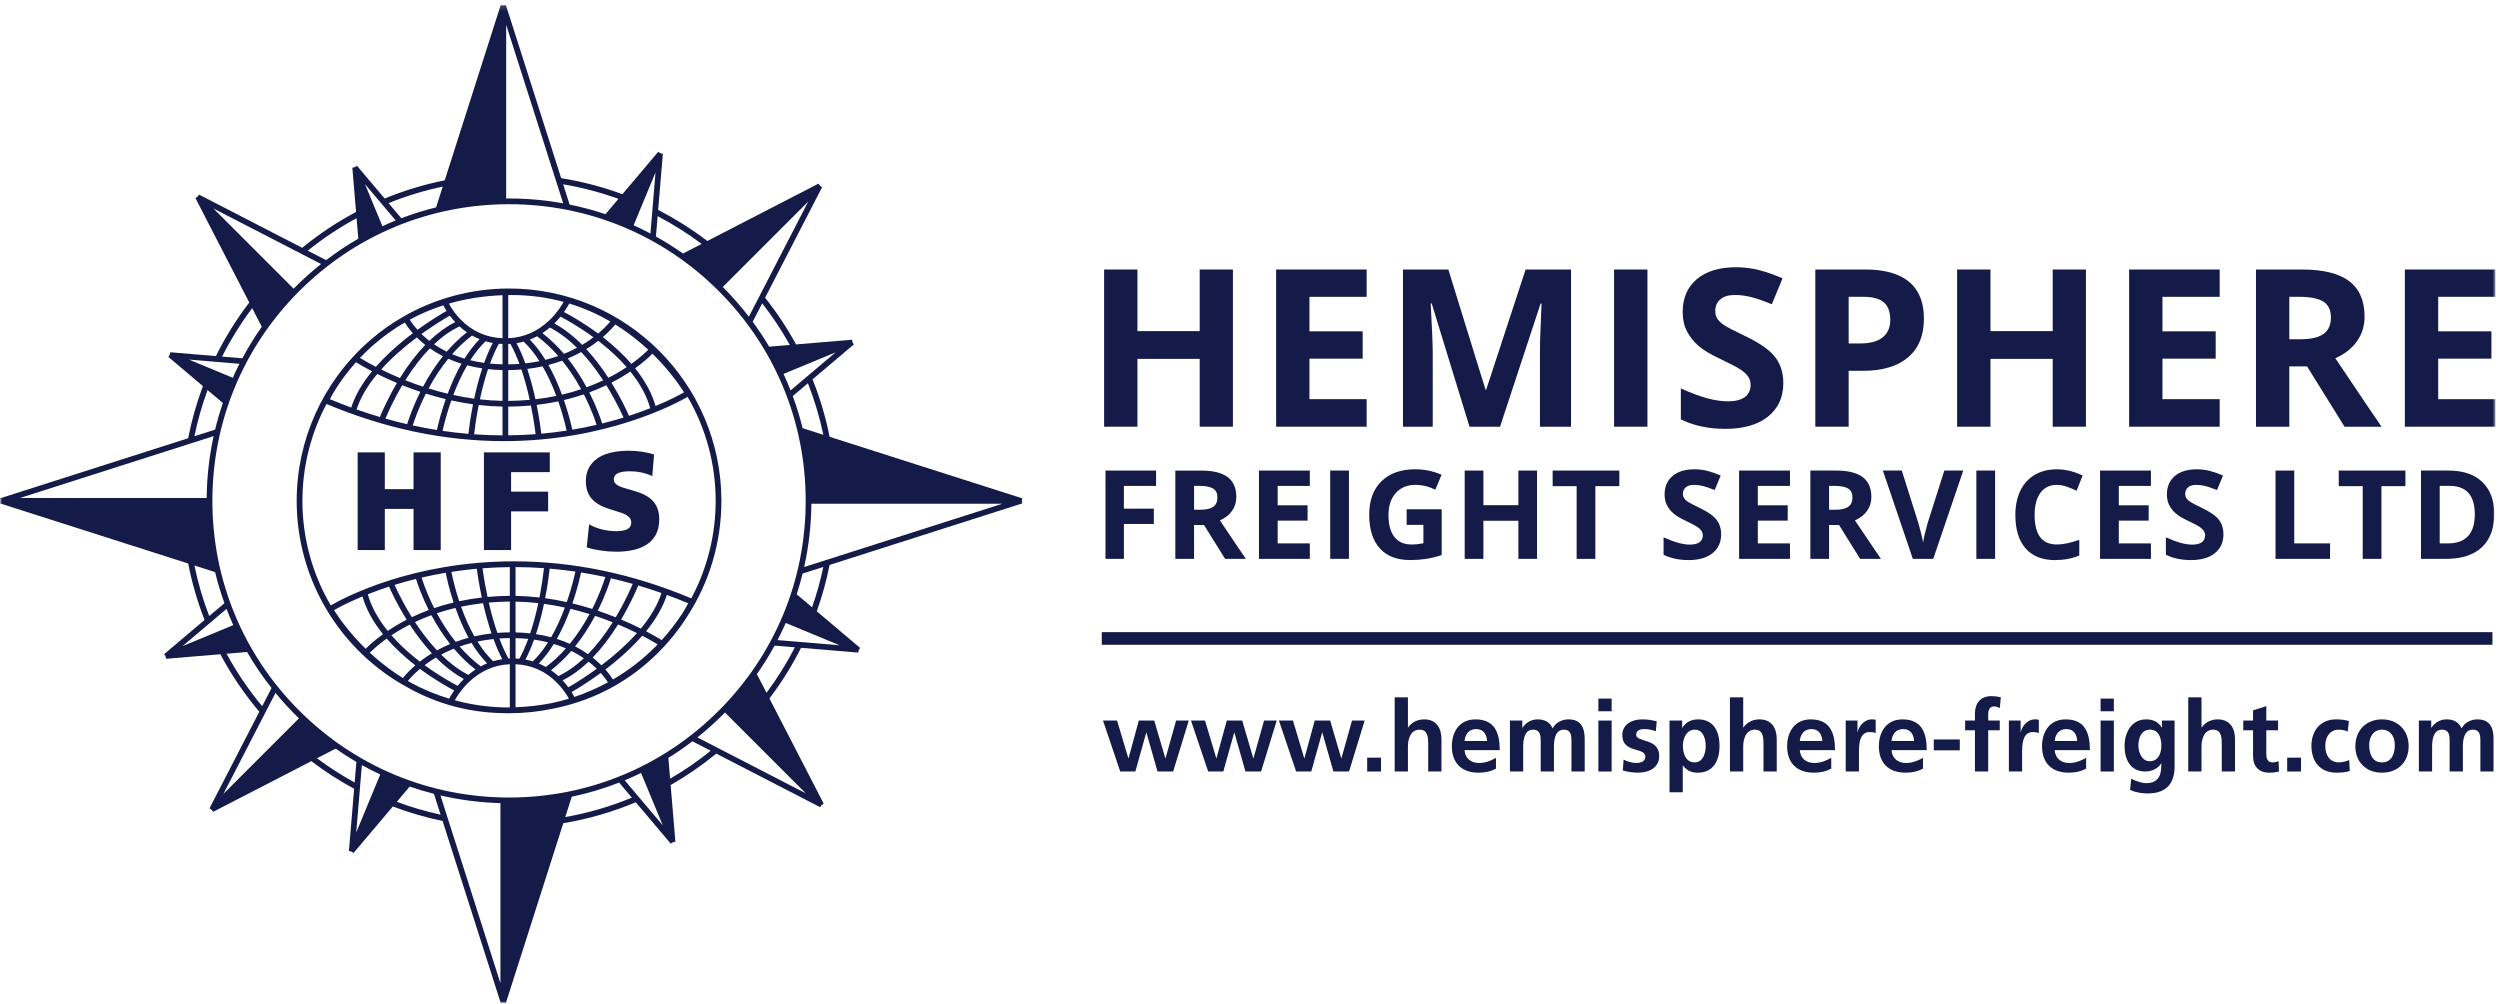 <?xml version="1.0" encoding="UTF-8"?>
<svg xmlns="http://www.w3.org/2000/svg" xmlns:xlink="http://www.w3.org/1999/xlink" width="513px" height="206px" viewBox="0 0 513 206" version="1.1">
  <title>HFS Landscape Logo_RGB - Navy</title>
  <defs>
    <polygon id="path-1" points="0 205 512.057 205 512.057 0.159 0 0.159"></polygon>
  </defs>
  <g id="Visuals" stroke="none" stroke-width="1" fill="none" fill-rule="evenodd">
    <g id="HFS-Landscape-Logo_RGB---Navy">
      <polygon id="Fill-1" fill="#141B49" points="233.403 73.64 246.177 73.64 246.177 87.56 252.993 87.56 252.993 55.305 246.177 55.305 246.177 67.945 233.403 67.945 233.403 55.305 226.563 55.305 226.563 87.56 233.403 87.56"></polygon>
      <polygon id="Fill-2" fill="#141B49" points="280.435 81.91 268.7 81.91 268.7 73.595 279.62 73.595 279.62 67.99 268.7 67.99 268.7 60.91 280.435 60.91 280.435 55.305 261.86 55.305 261.86 87.56 280.435 87.56"></polygon>
      <g id="Group-63" transform="translate(0, 0.841)">
        <path d="M293.999,71.714 C293.999,69.993 293.858,66.559 293.579,61.414 L293.779,61.414 L301.544,86.719 L307.81,86.719 L316.129,61.459 L316.324,61.459 C316.149,65.513 316.049,68.019 316.029,68.959 C316.004,69.899 315.994,70.729 315.994,71.448 L315.994,86.719 L322.374,86.719 L322.374,54.464 L313.059,54.464 L304.964,79.129 L304.829,79.129 L297.199,54.464 L287.889,54.464 L287.889,86.719 L293.999,86.719 L293.999,71.714 Z" id="Fill-3" fill="#141B49"></path>
        <mask id="mask-2" fill="white">
          <use xlink:href="#path-1"></use>
        </mask>
        <g id="Clip-6"></g>
        <polygon id="Fill-5" fill="#141B49" mask="url(#mask-2)" points="331.213 86.717 338.054 86.717 338.054 54.462 331.213 54.462"></polygon>
        <path d="M362.79,84.646 C364.89,82.966 365.935,80.671 365.935,77.761 C365.935,75.656 365.375,73.881 364.26,72.431 C363.14,70.986 361.075,69.541 358.06,68.096 C355.78,67.011 354.335,66.256 353.725,65.836 C353.115,65.416 352.67,64.981 352.39,64.536 C352.11,64.086 351.97,63.561 351.97,62.956 C351.97,61.986 352.315,61.201 353.005,60.596 C353.695,59.991 354.689,59.691 355.985,59.691 C357.075,59.691 358.18,59.831 359.305,60.111 C360.43,60.391 361.855,60.881 363.575,61.591 L365.78,56.271 C364.12,55.551 362.525,54.991 361.005,54.596 C359.479,54.196 357.885,54.001 356.205,54.001 C352.795,54.001 350.12,54.816 348.185,56.446 C346.25,58.081 345.285,60.326 345.285,63.176 C345.285,64.691 345.58,66.016 346.165,67.151 C346.755,68.281 347.545,69.276 348.53,70.126 C349.515,70.981 350.99,71.871 352.965,72.796 C355.065,73.796 356.46,74.526 357.145,74.981 C357.825,75.436 358.345,75.911 358.7,76.406 C359.05,76.896 359.229,77.461 359.229,78.091 C359.229,79.226 358.825,80.076 358.024,80.651 C357.225,81.226 356.075,81.511 354.575,81.511 C353.325,81.511 351.944,81.311 350.435,80.916 C348.93,80.521 347.085,79.836 344.91,78.866 L344.91,85.216 C347.555,86.511 350.6,87.161 354.045,87.161 C357.78,87.161 360.694,86.321 362.79,84.646" id="Fill-7" fill="#141B49" mask="url(#mask-2)"></path>
        <path d="M379.345,60.068 L382.455,60.068 C384.325,60.068 385.695,60.448 386.571,61.213 C387.446,61.978 387.885,63.163 387.885,64.768 C387.885,66.353 387.361,67.563 386.316,68.393 C385.271,69.228 383.7,69.643 381.595,69.643 L379.345,69.643 L379.345,60.068 Z M379.345,75.248 L382.281,75.248 C386.281,75.248 389.366,74.328 391.535,72.488 C393.705,70.648 394.79,67.993 394.79,64.523 C394.79,61.183 393.771,58.673 391.736,56.988 C389.696,55.303 386.72,54.463 382.81,54.463 L372.505,54.463 L372.505,86.718 L379.345,86.718 L379.345,75.248 Z" id="Fill-8" fill="#141B49" mask="url(#mask-2)"></path>
        <polygon id="Fill-9" fill="#141B49" mask="url(#mask-2)" points="408.443 72.799 421.213 72.799 421.213 86.719 428.033 86.719 428.033 54.464 421.213 54.464 421.213 67.104 408.443 67.104 408.443 54.464 401.602 54.464 401.602 86.719 408.443 86.719"></polygon>
        <polygon id="Fill-10" fill="#141B49" mask="url(#mask-2)" points="455.475 81.069 443.735 81.069 443.735 72.754 454.66 72.754 454.66 67.149 443.735 67.149 443.735 60.069 455.475 60.069 455.475 54.464 436.9 54.464 436.9 86.719 455.475 86.719"></polygon>
        <path d="M469.766,60.066 L471.841,60.066 C474.045,60.066 475.676,60.391 476.726,61.036 C477.781,61.686 478.306,62.771 478.306,64.301 C478.306,65.846 477.79,66.981 476.761,67.701 C475.731,68.421 474.136,68.781 471.971,68.781 L469.766,68.781 L469.766,60.066 Z M469.766,74.341 L473.406,74.341 L481.106,86.721 L488.696,86.721 C487.226,84.601 484.061,79.916 479.21,72.666 C481.12,71.826 482.601,70.666 483.646,69.191 C484.691,67.711 485.211,66.026 485.211,64.126 C485.211,60.876 484.156,58.451 482.056,56.856 C479.951,55.261 476.71,54.461 472.326,54.461 L462.926,54.461 L462.926,86.721 L469.766,86.721 L469.766,74.341 Z" id="Fill-11" fill="#141B49" mask="url(#mask-2)"></path>
        <polygon id="Fill-12" fill="#141B49" mask="url(#mask-2)" points="512.058 81.072 500.318 81.072 500.318 72.751 511.238 72.751 511.238 67.147 500.318 67.147 500.318 60.062 512.058 60.062 512.058 54.462 493.478 54.462 493.478 86.716 512.058 86.716"></polygon>
        <polygon id="Fill-13" fill="#141B49" mask="url(#mask-2)" points="237.228 98.868 237.228 95.718 226.843 95.718 226.843 113.838 230.623 113.838 230.623 106.673 236.768 106.673 236.768 103.537 230.623 103.537 230.623 98.868"></polygon>
        <path d="M248.949,103.155 C248.369,103.56 247.474,103.76 246.26,103.76 L245.019,103.76 L245.019,98.865 L246.184,98.865 C247.425,98.865 248.34,99.05 248.929,99.41 C249.519,99.775 249.814,100.385 249.814,101.245 C249.814,102.115 249.529,102.75 248.949,103.155 M252.814,103.99 C253.404,103.16 253.694,102.215 253.694,101.145 C253.694,99.321 253.104,97.96 251.925,97.065 C250.744,96.165 248.919,95.72 246.46,95.72 L241.179,95.72 L241.179,113.835 L245.019,113.835 L245.019,106.885 L247.064,106.885 L251.389,113.835 L255.654,113.835 C254.824,112.645 253.05,110.015 250.324,105.945 C251.399,105.47 252.229,104.82 252.814,103.99" id="Fill-14" fill="#141B49" mask="url(#mask-2)"></path>
        <polygon id="Fill-15" fill="#141B49" mask="url(#mask-2)" points="268.774 110.663 262.178 110.663 262.178 105.993 268.313 105.993 268.313 102.848 262.178 102.848 262.178 98.868 268.774 98.868 268.774 95.718 258.339 95.718 258.339 113.838 268.774 113.838"></polygon>
        <polygon id="Fill-16" fill="#141B49" mask="url(#mask-2)" points="272.958 113.837 276.804 113.837 276.804 95.717 272.958 95.717"></polygon>
        <path d="M289.391,114.083 C290.466,114.083 291.516,114.008 292.546,113.858 C293.572,113.703 294.671,113.438 295.831,113.058 L295.831,103.663 L288.646,103.663 L288.646,106.858 L292.081,106.858 L292.081,110.638 C291.251,110.803 290.437,110.888 289.636,110.888 C288.101,110.888 286.931,110.368 286.126,109.333 C285.317,108.298 284.916,106.793 284.916,104.828 C284.916,102.943 285.416,101.443 286.416,100.328 C287.416,99.213 288.746,98.658 290.407,98.658 C291.836,98.658 293.211,98.988 294.532,99.648 L295.812,96.573 C294.081,95.833 292.291,95.458 290.431,95.458 C287.466,95.458 285.146,96.278 283.471,97.913 C281.801,99.548 280.961,101.828 280.961,104.753 C280.961,107.763 281.681,110.068 283.126,111.673 C284.567,113.283 286.657,114.083 289.391,114.083" id="Fill-17" fill="#141B49" mask="url(#mask-2)"></path>
        <polygon id="Fill-18" fill="#141B49" mask="url(#mask-2)" points="315.399 113.838 315.399 95.718 311.57 95.718 311.57 102.823 304.394 102.823 304.394 95.718 300.553 95.718 300.553 113.838 304.394 113.838 304.394 106.018 311.57 106.018 311.57 113.838"></polygon>
        <polygon id="Fill-19" fill="#141B49" mask="url(#mask-2)" points="327.366 113.838 327.366 98.918 332.286 98.918 332.286 95.718 318.606 95.718 318.606 98.918 323.526 98.918 323.526 113.838"></polygon>
        <path d="M351.41,112.671 C352.585,111.731 353.175,110.441 353.175,108.806 C353.175,107.626 352.86,106.626 352.235,105.811 C351.604,105.001 350.445,104.186 348.75,103.376 C347.47,102.766 346.66,102.341 346.315,102.106 C345.974,101.871 345.724,101.631 345.564,101.376 C345.41,101.126 345.33,100.831 345.33,100.491 C345.33,99.946 345.524,99.501 345.915,99.166 C346.3,98.826 346.86,98.656 347.585,98.656 C348.2,98.656 348.819,98.736 349.45,98.891 C350.085,99.051 350.885,99.326 351.849,99.721 L353.09,96.736 C352.155,96.331 351.26,96.016 350.405,95.796 C349.55,95.571 348.649,95.461 347.71,95.461 C345.795,95.461 344.29,95.916 343.205,96.836 C342.12,97.751 341.575,99.011 341.575,100.616 C341.575,101.466 341.74,102.211 342.07,102.846 C342.399,103.481 342.845,104.041 343.395,104.516 C343.95,104.996 344.78,105.496 345.889,106.016 C347.07,106.581 347.854,106.991 348.234,107.246 C348.62,107.501 348.91,107.766 349.11,108.046 C349.309,108.321 349.41,108.636 349.41,108.991 C349.41,109.626 349.18,110.106 348.735,110.431 C348.28,110.751 347.635,110.911 346.795,110.911 C346.09,110.911 345.314,110.801 344.47,110.576 C343.62,110.356 342.59,109.971 341.365,109.426 L341.365,112.996 C342.854,113.721 344.565,114.086 346.495,114.086 C348.595,114.086 350.23,113.616 351.41,112.671" id="Fill-20" fill="#141B49" mask="url(#mask-2)"></path>
        <polygon id="Fill-21" fill="#141B49" mask="url(#mask-2)" points="367.3 98.868 367.3 95.718 356.864 95.718 356.864 113.838 367.3 113.838 367.3 110.663 360.704 110.663 360.704 105.993 366.84 105.993 366.84 102.847 360.704 102.847 360.704 98.868"></polygon>
        <path d="M375.328,98.865 L376.493,98.865 C377.733,98.865 378.648,99.05 379.238,99.409 C379.828,99.775 380.123,100.385 380.123,101.246 C380.123,102.115 379.833,102.751 379.253,103.156 C378.678,103.561 377.778,103.76 376.568,103.76 L375.328,103.76 L375.328,98.865 Z M375.328,106.885 L377.373,106.885 L381.698,113.835 L385.958,113.835 C385.133,112.645 383.358,110.016 380.633,105.945 C381.703,105.471 382.533,104.82 383.123,103.99 C383.708,103.159 384.003,102.216 384.003,101.145 C384.003,99.32 383.413,97.96 382.227,97.066 C381.048,96.165 379.227,95.719 376.763,95.719 L371.483,95.719 L371.483,113.835 L375.328,113.835 L375.328,106.885 Z" id="Fill-22" fill="#141B49" mask="url(#mask-2)"></path>
        <path d="M394.241,108.724 C394.036,107.879 393.842,107.139 393.651,106.499 L390.246,95.719 L386.366,95.719 L392.512,113.839 L396.701,113.839 L402.861,95.719 L398.981,95.719 L395.547,106.499 C395.021,108.399 394.712,109.729 394.621,110.489 C394.571,110.159 394.446,109.574 394.241,108.724" id="Fill-23" fill="#141B49" mask="url(#mask-2)"></path>
        <polygon id="Fill-24" fill="#141B49" mask="url(#mask-2)" points="405.548 113.837 409.394 113.837 409.394 95.717 405.548 95.717"></polygon>
        <path d="M422.052,98.656 C422.712,98.656 423.387,98.776 424.072,99.016 C424.757,99.257 425.437,99.537 426.116,99.856 L427.357,96.737 C425.576,95.886 423.812,95.462 422.052,95.462 C420.326,95.462 418.817,95.837 417.531,96.593 C416.251,97.352 415.267,98.436 414.576,99.852 C413.892,101.272 413.552,102.921 413.552,104.802 C413.552,107.796 414.246,110.087 415.647,111.686 C417.042,113.287 419.057,114.087 421.692,114.087 C423.527,114.087 425.187,113.776 426.671,113.156 L426.671,109.931 C424.862,110.572 423.322,110.886 422.052,110.886 C419.022,110.886 417.501,108.867 417.501,104.826 C417.501,102.886 417.902,101.371 418.692,100.287 C419.487,99.201 420.607,98.656 422.052,98.656" id="Fill-25" fill="#141B49" mask="url(#mask-2)"></path>
        <polygon id="Fill-26" fill="#141B49" mask="url(#mask-2)" points="441.368 110.663 434.778 110.663 434.778 105.993 440.908 105.993 440.908 102.848 434.778 102.848 434.778 98.868 441.368 98.868 441.368 95.718 430.932 95.718 430.932 113.838 441.368 113.838"></polygon>
        <path d="M450.658,98.656 C451.273,98.656 451.893,98.737 452.523,98.891 C453.158,99.052 453.958,99.326 454.923,99.722 L456.163,96.737 C455.228,96.332 454.333,96.016 453.478,95.796 C452.624,95.572 451.723,95.462 450.783,95.462 C448.868,95.462 447.363,95.916 446.278,96.837 C445.193,97.751 444.648,99.01 444.648,100.615 C444.648,101.466 444.813,102.212 445.143,102.847 C445.473,103.481 445.919,104.041 446.469,104.516 C447.023,104.996 447.853,105.496 448.964,106.016 C450.143,106.582 450.929,106.992 451.308,107.246 C451.693,107.501 451.983,107.766 452.183,108.046 C452.384,108.322 452.483,108.635 452.483,108.99 C452.483,109.626 452.259,110.106 451.808,110.431 C451.353,110.751 450.709,110.912 449.868,110.912 C449.163,110.912 448.388,110.802 447.544,110.576 C446.698,110.356 445.663,109.972 444.438,109.427 L444.438,112.996 C445.929,113.722 447.638,114.087 449.568,114.087 C451.668,114.087 453.304,113.617 454.483,112.671 C455.658,111.731 456.248,110.442 456.248,108.805 C456.248,107.626 455.933,106.626 455.308,105.811 C454.679,105.001 453.518,104.186 451.823,103.376 C450.544,102.766 449.733,102.341 449.388,102.106 C449.049,101.871 448.799,101.632 448.638,101.376 C448.483,101.126 448.403,100.832 448.403,100.492 C448.403,99.947 448.598,99.501 448.988,99.166 C449.373,98.826 449.933,98.656 450.658,98.656" id="Fill-27" fill="#141B49" mask="url(#mask-2)"></path>
        <polygon id="Fill-28" fill="#141B49" mask="url(#mask-2)" points="466.938 95.718 466.938 113.838 478.127 113.838 478.127 110.663 470.779 110.663 470.779 95.718"></polygon>
        <polygon id="Fill-29" fill="#141B49" mask="url(#mask-2)" points="488.672 113.838 488.672 98.918 493.592 98.918 493.592 95.718 479.911 95.718 479.911 98.918 484.831 98.918 484.831 113.838"></polygon>
        <path d="M507.828,104.704 C507.828,108.68 505.978,110.664 502.278,110.664 L500.628,110.664 L500.628,98.864 L502.674,98.864 C506.108,98.864 507.828,100.814 507.828,104.704 L507.828,104.704 Z M496.788,95.719 L496.788,113.839 L501.919,113.839 C505.124,113.839 507.573,113.044 509.273,111.459 C510.969,109.87 511.818,107.589 511.818,104.604 C511.818,101.805 510.998,99.624 509.363,98.059 C507.728,96.499 505.433,95.719 502.474,95.719 L496.788,95.719 Z" id="Fill-30" fill="#141B49" mask="url(#mask-2)"></path>
        <polygon id="Fill-31" fill="#141B49" mask="url(#mask-2)" points="226.082 131.468 511.448 131.468 511.448 128.875 226.082 128.875"></polygon>
        <path d="M165.013,115.514 C165.958,111.281 166.457,106.913 166.498,102.526 L205.677,102.526 L165.013,115.514 Z M166.638,123.78 L163.481,121.11 C163.936,119.708 164.345,118.277 164.696,116.851 L168.944,115.494 C168.353,118.32 167.578,121.104 166.638,123.78 L166.638,123.78 Z M172.294,131.572 L159.547,130.505 C160.142,129.358 160.709,128.178 161.234,126.991 L172.294,131.572 Z M157.288,141.317 L155.313,137.488 C156.637,135.597 157.86,133.629 158.948,131.636 L163.111,131.985 C161.439,135.242 159.481,138.379 157.288,141.317 L157.288,141.317 Z M165.342,161.944 L143.109,150.476 C145.081,148.903 146.982,147.186 148.765,145.368 L165.342,161.944 Z M137.506,158.952 L137.148,154.681 C138.837,153.632 140.497,152.486 142.085,151.273 L145.842,153.211 C143.218,155.332 140.415,157.262 137.506,158.952 L137.506,158.952 Z M128.191,159.281 C129.329,158.809 130.457,158.302 131.548,157.771 L135.999,168.515 L128.191,159.281 Z M115.992,166.818 L117.323,162.648 C120.636,161.95 123.905,160.973 127.043,159.746 L129.656,162.836 C125.276,164.651 120.681,165.99 115.992,166.818 L115.992,166.818 Z M104.454,162.81 C88.195,162.81 72.909,156.478 61.41,144.981 C49.913,133.483 43.58,118.196 43.58,101.937 C43.58,85.678 49.913,70.391 61.41,58.893 C72.909,47.396 88.195,41.063 104.454,41.063 C120.713,41.063 136,47.396 147.498,58.893 C158.995,70.391 165.327,85.678 165.327,101.937 C165.327,118.196 158.995,133.483 147.498,144.981 C136,156.478 120.713,162.81 104.454,162.81 L104.454,162.81 Z M102.688,200.912 L90.381,162.382 C94.407,163.315 98.545,163.847 102.688,163.963 L102.688,200.912 Z M81.423,163.692 L84.073,160.558 C85.719,161.13 87.39,161.634 89.041,162.056 L90.406,166.328 C87.358,165.666 84.339,164.78 81.423,163.692 L81.423,163.692 Z M73.098,169.977 L74.256,156.151 C75.483,156.836 76.748,157.487 78.023,158.088 L73.098,169.977 Z M65.048,154.753 L68.877,152.778 C70.249,153.74 71.678,154.657 73.128,155.507 L72.775,159.728 C70.095,158.255 67.497,156.583 65.048,154.753 L65.048,154.753 Z M45.838,162.075 L56.529,141.349 C58.031,143.173 59.65,144.926 61.347,146.566 L45.838,162.075 Z M46.495,133.301 L50.699,132.95 C52.183,135.517 53.872,138.006 55.721,140.348 L53.798,144.076 C51.02,140.739 48.564,137.117 46.495,133.301 L46.495,133.301 Z M37.441,131.753 L46.486,124.105 C46.924,125.252 47.388,126.37 47.868,127.433 L37.441,131.753 Z M39.898,115.2 L44.139,116.555 C44.662,118.716 45.304,120.861 46.049,122.933 L42.929,125.571 C41.637,122.212 40.618,118.725 39.898,115.2 L39.898,115.2 Z M4.088,101.348 L43.833,88.653 C42.929,92.8 42.45,97.069 42.41,101.348 L4.088,101.348 Z M42.59,79.198 L45.73,81.852 C45.12,83.633 44.586,85.472 44.139,87.319 L39.898,88.674 C40.557,85.452 41.462,82.266 42.59,79.198 L42.59,79.198 Z M38.754,72.944 L49.13,73.813 C48.661,74.733 48.203,75.695 47.765,76.677 L38.754,72.944 Z M51.748,62.389 L53.718,66.208 C52.266,68.266 50.923,70.443 49.724,72.681 L45.573,72.333 C47.326,68.854 49.402,65.511 51.748,62.389 L51.748,62.389 Z M43.781,41.93 L65.882,53.33 C63.922,54.888 62.028,56.592 60.249,58.398 L43.781,41.93 Z M73.169,43.933 L73.522,48.135 C71.25,49.444 69.027,50.924 66.909,52.535 L63.151,50.597 C66.277,48.079 69.645,45.839 73.169,43.933 L73.169,43.933 Z M81.198,44.395 C80.293,44.761 79.378,45.158 78.471,45.577 L74.891,36.935 L81.198,44.395 Z M90.845,37.453 L89.486,41.709 C87.073,42.306 84.675,43.057 82.356,43.942 L79.734,40.84 C83.319,39.389 87.055,38.25 90.845,37.453 L90.845,37.453 Z M103.866,4.247 L115.567,40.883 C111.911,40.221 108.174,39.886 104.454,39.886 C104.288,39.886 104.123,39.889 103.957,39.892 L103.866,39.893 L103.866,4.247 Z M126.906,39.966 L124.247,43.11 C121.854,42.306 119.378,41.641 116.883,41.134 L115.556,36.978 C119.429,37.635 123.245,38.639 126.906,39.966 L126.906,39.966 Z M134.517,34.524 L133.467,47.077 C132.325,46.472 131.167,45.902 130.019,45.383 L134.517,34.524 Z M134.947,43.511 C138.098,45.159 141.134,47.075 143.979,49.211 L140.157,51.183 C138.382,49.932 136.513,48.759 134.596,47.692 L134.947,43.511 Z M165.853,40.514 L153.665,64.142 C152.015,61.997 150.217,59.95 148.317,58.05 L165.853,40.514 Z M162.071,69.942 L157.837,70.296 C156.793,68.537 155.654,66.819 154.451,65.186 L156.405,61.4 C158.51,64.094 160.414,66.966 162.071,69.942 L162.071,69.942 Z M171.461,71.462 L162.23,79.267 C161.786,78.139 161.3,77.003 160.782,75.886 L171.461,71.462 Z M168.95,88.381 L164.696,87.022 C164.144,84.787 163.464,82.572 162.675,80.433 L165.786,77.803 C167.131,81.222 168.195,84.778 168.95,88.381 L168.95,88.381 Z M170.237,88.792 C169.438,84.773 168.26,80.807 166.735,77 L175.211,69.834 L174.938,69.385 L174.814,68.874 L163.359,69.834 C161.533,66.49 159.393,63.266 156.997,60.25 L168.631,37.697 L168.695,37.575 L168.271,37.265 L167.96,36.841 L145.142,48.611 C141.99,46.202 138.596,44.059 135.053,42.239 L136.017,30.721 L135.507,30.597 L135.058,30.324 L127.716,39.008 L127.59,38.961 C123.586,37.49 119.403,36.398 115.154,35.717 L103.796,0.159 L103.277,0.24 L102.758,0.159 L91.257,36.164 C87.051,37.004 82.906,38.259 78.934,39.894 L73.262,33.186 L72.813,33.459 L72.304,33.583 L73.063,42.653 C69.156,44.726 65.437,47.2 62.007,50.007 L40.963,39.152 L40.841,39.089 L40.531,39.513 L40.107,39.823 L51.15,61.229 C48.519,64.669 46.218,68.368 44.308,72.227 L34.951,71.444 L34.827,71.954 L34.554,72.403 L41.635,78.391 C40.334,81.861 39.318,85.457 38.614,89.084 L-0,101.418 L0.081,101.937 L-0,102.456 L38.617,114.791 C39.385,118.747 40.515,122.643 41.976,126.377 L33.691,133.382 L33.964,133.83 L34.088,134.341 L45.215,133.409 C47.452,137.612 50.142,141.583 53.211,145.213 L43.06,164.893 L42.997,165.015 L43.421,165.325 L43.731,165.749 L63.888,155.351 C66.666,157.465 69.619,159.368 72.667,161.013 L71.599,173.781 L72.109,173.905 L72.557,174.178 L80.617,164.646 C83.927,165.905 87.358,166.905 90.819,167.62 L102.758,205 L103.277,204.918 L103.796,205 L115.586,168.085 C120.699,167.23 125.7,165.783 130.455,163.782 L137.628,172.266 L138.076,171.993 L138.587,171.868 L137.615,160.251 C140.895,158.382 144.046,156.212 146.984,153.8 L168.282,164.785 L168.591,164.362 L169.015,164.052 L157.888,142.482 C160.354,139.237 162.537,135.742 164.378,132.091 L176.098,133.072 L176.222,132.561 L176.495,132.113 L167.604,124.595 C168.706,121.521 169.591,118.322 170.236,115.082 L209.764,102.456 L209.684,101.937 L209.764,101.418 L170.237,88.792 Z" id="Fill-32" fill="#141B49" mask="url(#mask-2)"></path>
        <path d="M105.471,114.344 C84.726,114.347 70.803,121.694 67.874,123.385 C64.067,116.904 62.054,109.492 62.054,101.938 C62.054,95.008 63.763,88.136 66.997,82.056 C79.012,87.115 91.271,89.677 103.437,89.677 C124.574,89.677 138.937,81.852 141.098,80.6 C144.865,87.052 146.854,94.427 146.854,101.938 C146.854,108.915 145.123,115.829 141.848,121.939 C129.852,116.9 117.613,114.344 105.471,114.344 L105.471,114.344 Z M140.07,124.95 C138.8,126.909 137.358,128.779 135.781,130.507 C135.198,130.147 134.098,129.493 132.574,128.694 C134.617,126.188 136.052,123.68 136.842,121.237 C138.262,121.755 139.731,122.332 141.216,122.954 C140.978,123.412 140.602,124.094 140.07,124.95 L140.07,124.95 Z M134.436,131.918 C131.847,134.506 128.936,136.75 125.781,138.59 C125.467,138.095 124.962,137.38 124.221,136.544 C124.705,136.178 125.179,135.808 125.632,135.444 C128.008,133.534 130.08,131.573 131.791,129.615 C132.3,129.879 132.768,130.129 133.182,130.357 C133.819,130.708 134.417,131.053 134.96,131.383 C134.786,131.564 134.612,131.742 134.436,131.918 L134.436,131.918 Z M117.875,142.167 C117.743,141.916 117.551,141.571 117.295,141.167 C118.291,140.594 120.579,139.22 123.274,137.25 C123.576,137.589 123.863,137.933 124.126,138.278 C124.356,138.579 124.566,138.879 124.752,139.169 C122.558,140.368 120.245,141.376 117.875,142.167 L117.875,142.167 Z M108.391,130.263 C107.83,131.786 107.219,133.153 106.571,134.328 C106.322,134.305 106.062,134.29 105.792,134.28 L105.792,130.105 C106.682,130.125 107.555,130.178 108.391,130.263 L108.391,130.263 Z M110.459,122.918 C109.985,125.15 109.424,127.237 108.793,129.12 C107.84,129.014 106.831,128.95 105.792,128.927 L105.792,122.609 C107.33,122.636 108.899,122.74 110.459,122.918 L110.459,122.918 Z M110.695,121.76 C109.058,121.57 107.41,121.46 105.792,121.431 L105.792,115.525 C107.72,115.531 109.679,115.606 111.621,115.745 C111.513,116.739 111.235,118.996 110.695,121.76 L110.695,121.76 Z M115.907,123.828 L115.84,124.01 C115.021,126.195 114.097,128.184 113.094,129.923 C112.101,129.656 111.055,129.44 109.982,129.279 C110.6,127.401 111.155,125.312 111.63,123.064 C113.037,123.257 114.475,123.513 115.907,123.828 L115.907,123.828 Z M116.307,122.71 C114.821,122.382 113.328,122.112 111.865,121.909 C112.41,119.105 112.688,116.832 112.795,115.841 C114.584,115.993 116.357,116.195 118.07,116.445 C117.845,117.493 117.285,119.879 116.307,122.71 L116.307,122.71 Z M121.523,124.109 C120.164,123.68 118.799,123.299 117.461,122.975 C118.453,120.079 119.013,117.671 119.235,116.629 C120.907,116.894 122.579,117.21 124.21,117.564 C123.872,118.65 123.024,121.138 121.523,124.109 L121.523,124.109 Z M126.348,125.834 C125.115,125.338 123.875,124.882 122.658,124.475 C124.179,121.434 125.031,118.903 125.363,117.82 C126.835,118.159 128.337,118.546 129.832,118.969 C129.35,120.126 128.172,122.784 126.348,125.834 L126.348,125.834 Z M127.45,126.284 C129.311,123.151 130.495,120.45 130.97,119.3 C132.55,119.769 134.151,120.287 135.732,120.844 C134.973,123.212 133.559,125.656 131.527,128.114 L131.5,128.145 C130.199,127.495 128.838,126.87 127.45,126.284 L127.45,126.284 Z M121.616,134.095 C123.428,132.224 125.176,129.948 126.831,127.302 C128.14,127.849 129.439,128.44 130.699,129.064 C128.714,131.298 126.261,133.524 123.404,135.681 C122.842,135.121 122.241,134.589 121.616,134.095 L121.616,134.095 Z M120.776,134.934 L120.803,134.954 C121.382,135.405 121.923,135.877 122.449,136.393 C122.165,136.6 121.885,136.803 121.614,136.994 C120.02,138.118 118.628,138.995 117.741,139.535 C117.272,139.819 116.894,140.04 116.63,140.191 C116.263,139.695 115.867,139.216 115.448,138.767 C117.273,137.856 119.064,136.567 120.776,134.934 L120.776,134.934 Z M117.237,132.724 C118.136,133.171 118.999,133.678 119.807,134.231 C118.105,135.829 116.343,137.06 114.564,137.889 C114.085,137.452 113.584,137.049 113.069,136.69 C114.538,135.554 115.94,134.22 117.237,132.724 L117.237,132.724 Z M122.111,125.532 C123.3,125.927 124.514,126.371 125.723,126.853 L125.627,127.007 C124.066,129.469 122.396,131.615 120.662,133.388 C119.824,132.8 118.934,132.264 118.014,131.793 C119.507,129.94 120.884,127.835 122.111,125.532 L122.111,125.532 Z M116.921,131.272 C116.072,130.889 115.176,130.549 114.256,130.258 C115.279,128.448 116.223,126.376 117.064,124.09 C118.346,124.397 119.658,124.76 120.97,125.169 C119.755,127.422 118.394,129.474 116.921,131.272 L116.921,131.272 Z M109.327,134.868 C108.829,134.715 108.323,134.59 107.816,134.498 C108.452,133.29 109.048,131.917 109.591,130.411 C110.589,130.554 111.552,130.742 112.459,130.97 C111.48,132.512 110.428,133.821 109.327,134.868 L109.327,134.868 Z M113.641,131.298 C114.492,131.559 115.326,131.863 116.124,132.208 C114.835,133.663 113.45,134.946 112.005,136.024 C111.538,135.757 111.052,135.518 110.555,135.31 C111.643,134.202 112.68,132.853 113.641,131.298 L113.641,131.298 Z M113.086,143.457 C110.748,143.916 108.295,144.195 105.792,144.286 L105.792,135.458 C109.108,135.599 111.991,136.9 114.361,139.328 C115.345,140.339 116.034,141.35 116.44,142.019 C116.554,142.208 116.652,142.38 116.734,142.53 C115.534,142.893 114.307,143.204 113.086,143.457 L113.086,143.457 Z M104.615,121.422 C103.085,121.433 101.549,121.508 100.045,121.647 C99.649,119.802 99.378,118.213 99.219,117.197 C99.125,116.599 99.056,116.114 99.011,115.772 C100.857,115.632 102.74,115.55 104.615,115.531 L104.615,121.422 Z M104.615,128.917 C103.751,128.924 102.893,128.962 102.061,129.028 C101.411,127.142 100.819,125.052 100.303,122.805 C101.723,122.68 103.172,122.611 104.615,122.6 L104.615,128.917 Z M104.615,134.28 C104.52,134.282 104.425,134.286 104.331,134.292 C103.677,133.095 103.052,131.713 102.474,130.174 C103.156,130.127 103.873,130.101 104.615,130.094 L104.615,134.28 Z M104.615,144.315 C104.1,144.325 103.575,144.323 103.061,144.312 C99.759,144.206 96.483,143.716 93.319,142.857 C93.772,142.047 94.667,140.642 96.072,139.262 C98.506,136.879 101.379,135.599 104.615,135.458 L104.615,144.315 Z M92.16,142.524 C89.466,141.709 86.846,140.62 84.372,139.287 C84.144,139.161 83.916,139.031 83.692,138.901 C84.124,138.374 84.943,137.459 86.181,136.413 C89.259,138.695 92.006,140.22 93.199,140.845 C92.695,141.564 92.35,142.167 92.16,142.524 L92.16,142.524 Z M82.673,138.29 C80.697,137.065 78.784,135.65 76.985,134.087 C76.639,133.786 76.281,133.463 75.892,133.101 C76.393,132.59 77.542,131.494 79.346,130.198 C80.961,132.059 82.922,133.892 85.174,135.649 L85.221,135.685 C83.933,136.798 83.1,137.752 82.673,138.29 L82.673,138.29 Z M83.45,126.329 C82.95,126.584 82.518,126.814 82.13,127.032 C81.252,127.526 80.388,128.059 79.559,128.615 C77.554,126.141 76.178,123.615 75.466,121.109 C76.878,120.549 78.346,120.019 79.834,119.534 C80.326,120.651 81.55,123.272 83.45,126.329 L83.45,126.329 Z M87.977,124.341 C86.781,124.784 85.616,125.275 84.509,125.802 C83.276,123.829 82.343,122.05 81.773,120.897 C81.409,120.157 81.135,119.564 80.971,119.195 L80.964,119.178 C82.418,118.728 83.897,118.317 85.366,117.954 C85.69,118.996 86.513,121.416 87.977,124.341 L87.977,124.341 Z M93.076,122.787 C91.714,123.115 90.376,123.502 89.093,123.939 C88.101,121.975 87.411,120.24 87.004,119.121 C86.778,118.499 86.615,118.001 86.513,117.681 C88.138,117.303 89.8,116.972 91.46,116.692 C91.661,117.701 92.167,120.014 93.076,122.787 L93.076,122.787 Z M94.231,122.528 C93.626,120.698 93.208,119.088 92.963,118.049 C92.803,117.376 92.69,116.841 92.623,116.504 C94.336,116.24 96.089,116.026 97.836,115.868 C97.964,116.832 98.286,119.034 98.867,121.769 C97.292,121.951 95.735,122.206 94.231,122.528 L94.231,122.528 Z M97.342,129.734 C96.332,127.942 95.415,125.897 94.616,123.65 C96.079,123.341 97.594,123.097 99.122,122.925 C99.635,125.168 100.218,127.258 100.857,129.144 C99.657,129.281 98.475,129.48 97.342,129.734 L97.342,129.734 Z M97.975,130.803 C99.036,130.577 100.139,130.405 101.26,130.286 C101.823,131.815 102.429,133.207 103.066,134.424 C102.423,134.52 101.796,134.661 101.196,134.839 C100.058,133.767 98.976,132.409 97.975,130.803 L97.975,130.803 Z M94.312,131.823 C95.093,131.549 95.916,131.302 96.764,131.085 C97.745,132.712 98.82,134.12 99.962,135.279 C99.505,135.464 99.066,135.671 98.654,135.892 C97.128,134.75 95.669,133.383 94.312,131.823 L94.312,131.823 Z M90.528,133.486 C91.376,133.032 92.253,132.623 93.139,132.264 C94.515,133.889 96.005,135.327 97.57,136.542 C97.061,136.877 96.568,137.248 96.101,137.644 C94.218,136.673 92.344,135.275 90.528,133.486 L90.528,133.486 Z M88.543,134.656 C88.812,134.481 89.113,134.293 89.462,134.087 C91.309,135.945 93.232,137.423 95.183,138.488 C95.136,138.534 95.089,138.579 95.043,138.625 C94.657,139.018 94.279,139.446 93.917,139.893 C92.978,139.406 90.233,137.922 87.134,135.654 C87.601,135.298 88.064,134.97 88.543,134.656 L88.543,134.656 Z M88.626,133.215 C88.288,133.421 87.992,133.607 87.725,133.786 C87.19,134.142 86.676,134.513 86.156,134.921 C85.932,134.75 85.709,134.575 85.484,134.395 C83.521,132.833 81.785,131.196 80.321,129.524 C81.179,128.951 82.036,128.429 82.936,127.931 C83.272,127.746 83.639,127.552 84.084,127.326 C85.529,129.541 87.055,131.52 88.626,133.215 L88.626,133.215 Z M89.643,124.995 C90.871,124.582 92.153,124.216 93.457,123.906 C94.259,126.172 95.166,128.231 96.156,130.029 C95.246,130.27 94.358,130.552 93.508,130.864 C92.097,129.109 90.798,127.136 89.643,124.995 L89.643,124.995 Z M92.363,131.312 C91.442,131.697 90.538,132.133 89.671,132.611 C88.104,130.946 86.584,128.994 85.148,126.802 C86.22,126.296 87.353,125.823 88.522,125.394 C89.67,127.543 90.961,129.532 92.363,131.312 L92.363,131.312 Z M70.403,127.037 C69.812,126.255 69.252,125.454 68.782,124.722 C68.694,124.585 68.616,124.462 68.55,124.353 C69.394,123.873 71.39,122.793 74.371,121.552 C75.138,124.166 76.556,126.769 78.588,129.292 C76.746,130.623 75.557,131.761 75.04,132.288 C73.359,130.649 71.758,128.835 70.403,127.037 L70.403,127.037 Z M73.055,73.484 C73.563,73.802 74.7,74.49 76.339,75.349 C74.292,77.847 72.855,80.347 72.066,82.787 C70.647,82.266 69.177,81.689 67.693,81.07 C68.347,79.805 70.038,76.847 73.055,73.484 L73.055,73.484 Z M76.102,70.416 C76.35,70.192 76.607,69.966 76.866,69.742 C78.79,68.091 80.874,66.606 83.06,65.326 C83.336,65.785 83.863,66.579 84.712,67.537 C84.222,67.906 83.766,68.257 83.323,68.611 C80.929,70.517 78.845,72.475 77.125,74.43 C76.647,74.183 76.207,73.948 75.815,73.733 C75.013,73.291 74.402,72.93 74.03,72.703 C73.971,72.666 73.917,72.633 73.867,72.603 C74.591,71.841 75.342,71.106 76.102,70.416 L76.102,70.416 Z M90.975,61.812 C91.104,62.066 91.321,62.471 91.631,62.961 C90.631,63.532 88.337,64.897 85.662,66.835 C85.372,66.511 85.099,66.183 84.85,65.856 C84.499,65.398 84.255,65.025 84.113,64.791 C84.104,64.778 84.096,64.763 84.087,64.749 C86.268,63.569 88.584,62.581 90.975,61.812 L90.975,61.812 Z M100.548,73.763 C101.108,72.242 101.719,70.874 102.363,69.698 C102.605,69.719 102.858,69.734 103.116,69.743 L103.116,73.918 C102.236,73.898 101.373,73.846 100.548,73.763 L100.548,73.763 Z M98.473,81.109 C98.951,78.876 99.514,76.79 100.146,74.907 C101.09,75.01 102.088,75.073 103.116,75.096 L103.116,81.413 C101.585,81.386 100.025,81.284 98.473,81.109 L98.473,81.109 Z M98.235,82.266 C99.862,82.454 101.503,82.562 103.116,82.591 L103.116,88.498 C101.188,88.49 99.23,88.416 97.29,88.278 C97.403,87.285 97.688,85.031 98.235,82.266 L98.235,82.266 Z M93.022,80.207 L93.079,80.055 C93.912,77.862 94.85,75.867 95.866,74.126 C96.849,74.383 97.888,74.594 98.957,74.752 C98.336,76.633 97.78,78.722 97.301,80.965 C95.893,80.773 94.455,80.519 93.022,80.207 L93.022,80.207 Z M92.616,81.323 C94.102,81.65 95.596,81.918 97.064,82.12 C96.514,84.915 96.228,87.189 96.117,88.181 C94.321,88.029 92.54,87.826 90.819,87.573 C91.051,86.525 91.626,84.141 92.616,81.323 L92.616,81.323 Z M87.393,79.93 C88.754,80.356 90.121,80.737 91.461,81.058 C90.457,83.941 89.882,86.347 89.654,87.391 C87.985,87.124 86.319,86.811 84.696,86.459 C85.038,85.376 85.893,82.894 87.393,79.93 L87.393,79.93 Z M82.551,78.204 C83.787,78.698 85.033,79.156 86.257,79.564 C84.735,82.603 83.879,85.121 83.543,86.201 C82.076,85.864 80.581,85.48 79.093,85.058 C79.57,83.906 80.736,81.255 82.551,78.204 L82.551,78.204 Z M81.449,77.751 C79.596,80.888 78.425,83.582 77.957,84.728 C76.372,84.258 74.765,83.737 73.176,83.177 C73.935,80.812 75.354,78.371 77.394,75.921 L77.412,75.898 C78.706,76.546 80.062,77.168 81.449,77.751 L81.449,77.751 Z M87.26,69.936 C85.448,71.817 83.7,74.103 82.065,76.733 C80.756,76.186 79.463,75.597 78.217,74.983 C80.206,72.758 82.664,70.546 85.528,68.401 C86.07,68.941 86.651,69.456 87.26,69.936 L87.26,69.936 Z M88.097,69.097 C87.531,68.656 87.002,68.195 86.488,67.692 C86.781,67.481 87.072,67.272 87.354,67.076 C88.961,65.956 90.357,65.085 91.246,64.552 C91.682,64.29 92.041,64.082 92.302,63.934 C92.643,64.392 93.013,64.838 93.407,65.26 C91.587,66.175 89.802,67.465 88.097,69.097 L88.097,69.097 Z M91.665,71.322 C90.753,70.871 89.88,70.359 89.066,69.8 C90.757,68.204 92.513,66.972 94.289,66.138 C94.772,66.579 95.28,66.986 95.804,67.347 C94.349,68.487 92.957,69.822 91.665,71.322 L91.665,71.322 Z M86.805,78.507 C85.613,78.112 84.393,77.668 83.173,77.183 L83.285,77.002 C84.832,74.552 86.49,72.412 88.212,70.644 C89.051,71.234 89.95,71.773 90.889,72.251 C89.405,74.105 88.032,76.207 86.805,78.507 L86.805,78.507 Z M91.984,72.772 C92.854,73.159 93.766,73.502 94.699,73.794 C93.669,75.597 92.717,77.665 91.864,79.947 C90.579,79.639 89.263,79.278 87.948,78.87 C89.16,76.621 90.517,74.572 91.984,72.772 L91.984,72.772 Z M99.652,69.188 C100.131,69.329 100.622,69.445 101.115,69.534 C100.486,70.737 99.891,72.111 99.347,73.62 C98.355,73.481 97.401,73.299 96.506,73.078 C97.492,71.538 98.549,70.231 99.652,69.188 L99.652,69.188 Z M95.32,72.752 C94.443,72.49 93.59,72.181 92.779,71.835 C94.062,70.377 95.437,69.093 96.871,68.011 C97.366,68.29 97.883,68.54 98.413,68.754 C97.325,69.861 96.285,71.204 95.32,72.752 L95.32,72.752 Z M103.116,59.736 L103.116,68.564 C99.799,68.427 96.925,67.153 94.571,64.778 C93.594,63.789 92.912,62.803 92.512,62.148 C92.347,61.879 92.216,61.642 92.12,61.462 C95.583,60.458 99.281,59.877 103.116,59.736 L103.116,59.736 Z M104.293,82.6 C105.854,82.588 107.417,82.511 108.944,82.368 C109.32,84.225 109.572,85.819 109.717,86.837 C109.802,87.428 109.863,87.909 109.904,88.251 C108.057,88.391 106.171,88.472 104.293,88.49 L104.293,82.6 Z M104.293,75.106 C105.197,75.097 106.103,75.055 106.992,74.981 C107.631,76.865 108.205,78.96 108.699,81.209 C107.251,81.34 105.77,81.412 104.293,81.421 L104.293,75.106 Z M104.293,69.742 C104.442,69.737 104.59,69.728 104.735,69.719 C105.393,70.913 106.014,72.297 106.585,73.834 C105.843,73.888 105.074,73.921 104.293,73.928 L104.293,69.742 Z M104.293,59.706 C104.524,59.703 104.756,59.699 104.989,59.699 C108.642,59.699 112.229,60.172 115.654,61.105 C115.252,61.828 114.328,63.322 112.85,64.766 C110.408,67.147 107.53,68.424 104.293,68.564 L104.293,59.706 Z M116.811,61.44 C119.722,62.331 122.553,63.572 125.23,65.129 C124.793,65.656 123.97,66.567 122.735,67.606 C119.668,65.334 116.924,63.812 115.73,63.187 C116.262,62.434 116.617,61.809 116.811,61.44 L116.811,61.44 Z M126.25,65.742 C128.219,66.965 130.127,68.374 131.923,69.936 C132.272,70.24 132.624,70.558 133.023,70.928 C132.516,71.441 131.356,72.537 129.566,73.822 C127.945,71.953 125.979,70.114 123.721,68.353 L123.696,68.334 C124.979,67.231 125.817,66.278 126.25,65.742 L126.25,65.742 Z M125.471,77.683 C125.972,77.427 126.41,77.192 126.805,76.969 C127.674,76.481 128.53,75.954 129.35,75.403 C131.351,77.88 132.723,80.407 133.429,82.919 C132.019,83.478 130.555,84.004 129.075,84.487 C128.585,83.368 127.366,80.743 125.471,77.683 L125.471,77.683 Z M120.924,79.68 C122.127,79.234 123.299,78.739 124.411,78.207 C125.642,80.186 126.573,81.969 127.141,83.124 C127.505,83.867 127.776,84.46 127.939,84.826 L127.946,84.844 C126.499,85.29 125.028,85.7 123.568,86.061 C123.24,85.02 122.405,82.605 120.924,79.68 L120.924,79.68 Z M115.717,81.257 C117.121,80.922 118.496,80.526 119.807,80.081 C120.811,82.046 121.511,83.782 121.924,84.9 C122.108,85.403 122.276,85.885 122.42,86.335 C120.781,86.716 119.107,87.052 117.437,87.332 C117.219,86.329 116.672,84.025 115.717,81.257 L115.717,81.257 Z M114.561,81.517 C115.197,83.347 115.645,84.96 115.911,85.999 C116.078,86.654 116.2,87.183 116.274,87.52 C114.567,87.782 112.82,87.996 111.077,88.153 C110.962,87.186 110.67,84.978 110.119,82.243 C111.636,82.064 113.127,81.822 114.561,81.517 L114.561,81.517 Z M111.34,74.334 C112.374,76.12 113.321,78.159 114.158,80.4 C112.773,80.688 111.335,80.918 109.877,81.085 C109.387,78.841 108.822,76.749 108.194,74.862 C109.247,74.737 110.304,74.559 111.34,74.334 L111.34,74.334 Z M110.692,73.267 C109.745,73.46 108.773,73.614 107.797,73.721 C107.242,72.189 106.636,70.796 105.993,69.573 C106.492,69.493 106.981,69.386 107.451,69.257 C108.587,70.325 109.677,71.672 110.692,73.267 L110.692,73.267 Z M114.553,72.21 C113.709,72.505 112.822,72.769 111.914,72.993 C110.922,71.386 109.846,69.99 108.711,68.844 C109.22,68.647 109.723,68.416 110.21,68.159 C111.734,69.296 113.194,70.657 114.553,72.21 L114.553,72.21 Z M118.401,70.522 C117.519,70.993 116.642,71.403 115.728,71.77 C114.351,70.156 112.864,68.724 111.301,67.513 C111.83,67.168 112.343,66.785 112.831,66.373 C114.714,67.34 116.587,68.736 118.401,70.522 L118.401,70.522 Z M120.391,69.347 C120.12,69.525 119.816,69.713 119.466,69.921 C117.622,68.067 115.701,66.591 113.75,65.531 C113.793,65.489 113.835,65.447 113.877,65.404 C114.27,65.007 114.641,64.591 115.009,64.138 C115.947,64.623 118.687,66.103 121.781,68.365 C121.317,68.718 120.861,69.04 120.391,69.347 L120.391,69.347 Z M120.302,70.793 C120.645,70.584 120.944,70.394 121.21,70.218 C121.736,69.867 122.243,69.499 122.759,69.097 C122.975,69.264 123.192,69.433 123.41,69.606 C125.382,71.174 127.124,72.817 128.59,74.495 C127.74,75.061 126.89,75.579 125.997,76.073 C125.659,76.26 125.279,76.46 124.837,76.683 C123.394,74.466 121.869,72.486 120.302,70.793 L120.302,70.793 Z M119.251,79.026 C117.992,79.45 116.67,79.825 115.318,80.144 C114.483,77.889 113.547,75.841 112.536,74.049 C113.505,73.797 114.453,73.502 115.361,73.169 C116.778,74.918 118.085,76.886 119.251,79.026 L119.251,79.026 Z M116.51,72.722 C117.446,72.331 118.369,71.886 119.257,71.397 C120.823,73.061 122.341,75.016 123.774,77.209 C122.694,77.719 121.552,78.195 120.374,78.629 C119.216,76.484 117.917,74.498 116.51,72.722 L116.51,72.722 Z M138.506,76.984 C139.103,77.776 139.648,78.555 140.126,79.3 C140.215,79.439 140.292,79.561 140.358,79.668 C139.513,80.151 137.512,81.233 134.523,82.475 C133.763,79.856 132.35,77.251 130.323,74.728 C132.11,73.442 133.279,72.346 133.875,71.74 C135.574,73.398 137.131,75.162 138.506,76.984 L138.506,76.984 Z M104.454,58.361 C96.79,58.361 89.253,60.379 82.657,64.197 C80.324,65.532 78.099,67.114 76.046,68.894 L75.555,69.325 C66.227,77.597 60.877,89.484 60.877,101.938 C60.877,117.99 69.665,132.698 83.809,140.322 C89.73,143.613 96.198,145.352 103.033,145.489 C103.505,145.505 103.978,145.514 104.454,145.514 C107.444,145.514 110.433,145.209 113.341,144.607 C121.189,143.062 128.101,139.565 133.887,134.214 C137.391,130.972 139.721,127.733 141.058,125.588 C145.62,118.543 148.032,110.365 148.032,101.938 C148.032,77.909 128.483,58.361 104.454,58.361 L104.454,58.361 Z" id="Fill-33" fill="#141B49" mask="url(#mask-2)"></path>
        <polygon id="Fill-34" fill="#141B49" mask="url(#mask-2)" points="84.86 99.533 78.965 99.533 78.965 91.989 73.389 91.989 73.389 112.032 78.965 112.032 78.965 103.584 84.86 103.584 84.86 112.032 90.437 112.032 90.437 91.989 84.86 91.989"></polygon>
        <polygon id="Fill-35" fill="#141B49" mask="url(#mask-2)" points="99.3 112.032 104.876 112.032 104.876 104.093 112.477 104.093 112.477 100.043 104.876 100.043 104.876 96.04 112.816 96.04 112.816 91.99 99.3 91.99"></polygon>
        <path d="M129.135,99.599 C127.359,99.1 125.955,98.706 125.955,97.547 C125.955,96.061 127.758,95.871 129.327,95.871 C130.879,95.871 132.37,96.179 133.639,96.761 L133.847,96.856 L134.216,92.434 L134.097,92.394 C132.71,91.921 130.837,91.651 128.96,91.651 C121.062,91.651 120.21,95.992 120.21,97.857 C120.21,102.161 123.495,103.153 126.135,103.951 C128.034,104.525 129.534,104.978 129.534,106.391 C129.534,107.592 128.552,108.151 126.445,108.151 C124.52,108.151 122.621,107.697 121.097,106.871 L120.885,106.756 L120.395,111.476 L120.518,111.516 C122.155,112.044 124.426,112.371 126.445,112.371 C130.475,112.371 135.28,111.216 135.28,105.712 C135.28,101.326 131.873,100.369 129.135,99.599" id="Fill-36" fill="#141B49" mask="url(#mask-2)"></path>
        <polygon id="Fill-37" fill="#141B49" mask="url(#mask-2)" points="226.339 147.019 229.221 147.019 231.534 154.75 231.575 154.75 233.686 147.019 236.852 147.019 239.125 154.75 239.165 154.75 241.337 147.019 243.935 147.019 240.728 157.47 237.522 157.47 235.248 149.495 235.208 149.495 232.976 157.47 229.87 157.47"></polygon>
        <polygon id="Fill-38" fill="#141B49" mask="url(#mask-2)" points="244.387 147.019 247.269 147.019 249.582 154.75 249.622 154.75 251.734 147.019 254.9 147.019 257.172 154.75 257.213 154.75 259.384 147.019 261.982 147.019 258.776 157.47 255.569 157.47 253.296 149.495 253.255 149.495 251.023 157.47 247.918 157.47"></polygon>
        <polygon id="Fill-39" fill="#141B49" mask="url(#mask-2)" points="262.435 147.019 265.317 147.019 267.63 154.75 267.67 154.75 269.782 147.019 272.948 147.019 275.22 154.75 275.261 154.75 277.432 147.019 280.03 147.019 276.824 157.47 273.617 157.47 271.344 149.495 271.303 149.495 269.071 157.47 265.966 157.47"></polygon>
        <polygon id="Fill-40" fill="#141B49" mask="url(#mask-2)" points="280.544 157.47 283.386 157.47 283.386 154.629 280.544 154.629"></polygon>
        <path d="M286.188,142.249 L288.908,142.249 L288.908,148.438 L288.948,148.438 C289.638,147.424 290.815,146.774 292.236,146.774 C294.711,146.774 295.788,148.52 295.788,150.874 L295.788,157.47 L293.068,157.47 L293.068,151.889 C293.068,150.61 293.047,148.886 291.302,148.886 C289.334,148.886 288.908,151.017 288.908,152.355 L288.908,157.47 L286.188,157.47 L286.188,142.249 Z" id="Fill-41" fill="#141B49" mask="url(#mask-2)"></path>
        <path d="M305.147,151.219 C305.065,149.901 304.457,148.764 302.935,148.764 C301.413,148.764 300.642,149.819 300.519,151.219 L305.147,151.219 Z M306.973,156.881 C305.978,157.429 304.841,157.713 303.38,157.713 C299.93,157.713 297.921,155.725 297.921,152.295 C297.921,149.271 299.526,146.775 302.772,146.775 C306.649,146.775 307.745,149.434 307.745,153.086 L300.519,153.086 C300.642,154.771 301.818,155.725 303.502,155.725 C304.822,155.725 305.959,155.238 306.973,154.669 L306.973,156.881 Z" id="Fill-42" fill="#141B49" mask="url(#mask-2)"></path>
        <path d="M309.839,147.019 L312.375,147.019 L312.375,148.48 L312.416,148.48 C313.269,147.202 314.506,146.775 315.521,146.775 C316.983,146.775 318.017,147.323 318.606,148.622 C319.235,147.364 320.595,146.775 321.873,146.775 C324.45,146.775 325.181,148.54 325.181,150.874 L325.181,157.47 L322.462,157.47 L322.462,151.24 C322.462,150.266 322.462,148.886 320.899,148.886 C319.093,148.886 318.869,151.037 318.869,152.397 L318.869,157.47 L316.151,157.47 L316.151,151.24 C316.151,150.266 316.151,148.886 314.587,148.886 C312.781,148.886 312.558,151.037 312.558,152.397 L312.558,157.47 L309.839,157.47 L309.839,147.019 Z" id="Fill-43" fill="#141B49" mask="url(#mask-2)"></path>
        <path d="M327.987,157.47 L330.707,157.47 L330.707,147.019 L327.987,147.019 L327.987,157.47 Z M327.987,145.111 L330.707,145.111 L330.707,142.513 L327.987,142.513 L327.987,145.111 Z" id="Fill-44" fill="#141B49" mask="url(#mask-2)"></path>
        <path d="M339.78,149.21 C338.948,148.926 338.339,148.764 337.344,148.764 C336.614,148.764 335.741,149.027 335.741,149.92 C335.741,151.584 340.469,150.529 340.469,154.304 C340.469,156.739 338.299,157.713 336.087,157.713 C335.051,157.713 333.996,157.53 333.002,157.267 L333.164,155.034 C334.016,155.461 334.909,155.725 335.842,155.725 C336.533,155.725 337.629,155.461 337.629,154.446 C337.629,152.397 332.9,153.797 332.9,150.022 C332.9,147.77 334.869,146.774 337,146.774 C338.278,146.774 339.11,146.978 339.963,147.16 L339.78,149.21 Z" id="Fill-45" fill="#141B49" mask="url(#mask-2)"></path>
        <path d="M345.323,152.214 C345.323,153.695 345.912,155.603 347.718,155.603 C349.504,155.603 350.011,153.654 350.011,152.214 C350.011,150.814 349.524,148.886 347.759,148.886 C346.013,148.886 345.323,150.752 345.323,152.214 L345.323,152.214 Z M342.584,147.019 L345.181,147.019 L345.181,148.5 L345.221,148.5 C345.831,147.485 346.866,146.775 348.469,146.775 C351.676,146.775 352.852,149.332 352.852,152.214 C352.852,155.075 351.676,157.713 348.408,157.713 C347.251,157.713 346.298,157.429 345.344,156.273 L345.302,156.273 L345.302,161.732 L342.584,161.732 L342.584,147.019 Z" id="Fill-46" fill="#141B49" mask="url(#mask-2)"></path>
        <path d="M354.987,142.249 L357.707,142.249 L357.707,148.438 L357.747,148.438 C358.437,147.424 359.614,146.774 361.035,146.774 C363.51,146.774 364.587,148.52 364.587,150.874 L364.587,157.47 L361.867,157.47 L361.867,151.889 C361.867,150.61 361.846,148.886 360.101,148.886 C358.133,148.886 357.707,151.017 357.707,152.355 L357.707,157.47 L354.987,157.47 L354.987,142.249 Z" id="Fill-47" fill="#141B49" mask="url(#mask-2)"></path>
        <path d="M373.946,151.219 C373.865,149.901 373.256,148.764 371.734,148.764 C370.212,148.764 369.441,149.819 369.319,151.219 L373.946,151.219 Z M375.772,156.881 C374.778,157.429 373.641,157.713 372.18,157.713 C368.73,157.713 366.721,155.725 366.721,152.295 C366.721,149.271 368.325,146.775 371.572,146.775 C375.448,146.775 376.544,149.434 376.544,153.086 L369.319,153.086 C369.441,154.771 370.618,155.725 372.302,155.725 C373.622,155.725 374.758,155.238 375.772,154.669 L375.772,156.881 Z" id="Fill-48" fill="#141B49" mask="url(#mask-2)"></path>
        <path d="M378.74,147.019 L381.154,147.019 L381.154,149.393 L381.195,149.393 C381.317,148.419 382.433,146.775 384.056,146.775 C384.32,146.775 384.604,146.775 384.888,146.856 L384.888,149.596 C384.645,149.454 384.158,149.373 383.671,149.373 C381.459,149.373 381.459,152.133 381.459,153.634 L381.459,157.47 L378.74,157.47 L378.74,147.019 Z" id="Fill-49" fill="#141B49" mask="url(#mask-2)"></path>
        <path d="M392.77,151.219 C392.688,149.901 392.08,148.764 390.557,148.764 C389.036,148.764 388.264,149.819 388.142,151.219 L392.77,151.219 Z M394.596,156.881 C393.602,157.429 392.465,157.713 391.004,157.713 C387.554,157.713 385.544,155.725 385.544,152.295 C385.544,149.271 387.148,146.775 390.395,146.775 C394.271,146.775 395.368,149.434 395.368,153.086 L388.142,153.086 C388.264,154.771 389.441,155.725 391.125,155.725 C392.445,155.725 393.582,155.238 394.596,154.669 L394.596,156.881 Z" id="Fill-50" fill="#141B49" mask="url(#mask-2)"></path>
        <polygon id="Fill-51" fill="#141B49" mask="url(#mask-2)" points="396.812 153.127 402.15 153.127 402.15 150.895 396.812 150.895"></polygon>
        <path d="M405.256,149.007 L403.247,149.007 L403.247,147.019 L405.256,147.019 L405.256,145.557 C405.256,143.467 406.433,142.006 408.584,142.006 C409.275,142.006 410.045,142.108 410.573,142.229 L410.35,144.482 C410.107,144.34 409.761,144.116 409.173,144.116 C408.26,144.116 407.976,144.907 407.976,145.72 L407.976,147.019 L410.35,147.019 L410.35,149.007 L407.976,149.007 L407.976,157.47 L405.256,157.47 L405.256,149.007 Z" id="Fill-52" fill="#141B49" mask="url(#mask-2)"></path>
        <path d="M412.22,147.019 L414.635,147.019 L414.635,149.393 L414.676,149.393 C414.797,148.419 415.913,146.775 417.537,146.775 C417.801,146.775 418.085,146.775 418.369,146.856 L418.369,149.596 C418.125,149.454 417.639,149.373 417.152,149.373 C414.94,149.373 414.94,152.133 414.94,153.634 L414.94,157.47 L412.22,157.47 L412.22,147.019 Z" id="Fill-53" fill="#141B49" mask="url(#mask-2)"></path>
        <path d="M426.249,151.219 C426.168,149.901 425.559,148.764 424.037,148.764 C422.515,148.764 421.744,149.819 421.622,151.219 L426.249,151.219 Z M428.075,156.881 C427.081,157.429 425.944,157.713 424.483,157.713 C421.033,157.713 419.024,155.725 419.024,152.295 C419.024,149.271 420.628,146.775 423.875,146.775 C427.751,146.775 428.847,149.434 428.847,153.086 L421.622,153.086 C421.744,154.771 422.921,155.725 424.605,155.725 C425.925,155.725 427.061,155.238 428.075,154.669 L428.075,156.881 Z" id="Fill-54" fill="#141B49" mask="url(#mask-2)"></path>
        <path d="M431.042,157.47 L433.762,157.47 L433.762,147.019 L431.042,147.019 L431.042,157.47 Z M431.042,145.111 L433.762,145.111 L433.762,142.513 L431.042,142.513 L431.042,145.111 Z" id="Fill-55" fill="#141B49" mask="url(#mask-2)"></path>
        <path d="M443.505,152.133 C443.505,150.347 442.815,148.886 441.233,148.886 C439.385,148.886 438.797,150.59 438.797,152.194 C438.797,153.614 439.548,155.36 441.11,155.36 C442.815,155.36 443.505,153.878 443.505,152.133 L443.505,152.133 Z M446.225,147.019 L446.225,156.455 C446.225,159.296 445.088,161.975 440.704,161.975 C439.629,161.975 438.391,161.813 437.092,161.265 L437.316,158.951 C438.148,159.398 439.507,159.864 440.359,159.864 C443.363,159.864 443.505,157.612 443.505,155.806 L443.464,155.806 C442.957,156.698 441.739,157.47 440.217,157.47 C437.133,157.47 435.955,154.994 435.955,152.194 C435.955,149.677 437.254,146.775 440.38,146.775 C441.76,146.775 442.835,147.241 443.586,148.439 L443.627,148.439 L443.627,147.019 L446.225,147.019 Z" id="Fill-56" fill="#141B49" mask="url(#mask-2)"></path>
        <path d="M449.029,142.249 L451.748,142.249 L451.748,148.438 L451.789,148.438 C452.478,147.424 453.656,146.774 455.076,146.774 C457.552,146.774 458.628,148.52 458.628,150.874 L458.628,157.47 L455.909,157.47 L455.909,151.889 C455.909,150.61 455.888,148.886 454.143,148.886 C452.175,148.886 451.748,151.017 451.748,152.355 L451.748,157.47 L449.029,157.47 L449.029,142.249 Z" id="Fill-57" fill="#141B49" mask="url(#mask-2)"></path>
        <path d="M462.326,149.007 L460.316,149.007 L460.316,147.019 L462.326,147.019 L462.326,144.928 L465.045,144.056 L465.045,147.019 L467.46,147.019 L467.46,149.007 L465.045,149.007 L465.045,153.878 C465.045,154.771 465.289,155.603 466.323,155.603 C466.81,155.603 467.277,155.501 467.561,155.319 L467.642,157.47 C467.074,157.632 466.445,157.713 465.634,157.713 C463.503,157.713 462.326,156.395 462.326,154.324 L462.326,149.007 Z" id="Fill-58" fill="#141B49" mask="url(#mask-2)"></path>
        <polygon id="Fill-59" fill="#141B49" mask="url(#mask-2)" points="469.33 157.47 472.171 157.47 472.171 154.629 469.33 154.629"></polygon>
        <path d="M481.752,149.271 C481.265,149.048 480.737,148.886 479.905,148.886 C478.221,148.886 477.145,150.225 477.145,152.194 C477.145,154.122 478.058,155.603 479.966,155.603 C480.737,155.603 481.589,155.319 482.056,155.116 L482.178,157.369 C481.387,157.612 480.574,157.713 479.458,157.713 C476.028,157.713 474.304,155.38 474.304,152.194 C474.304,149.169 476.09,146.775 479.356,146.775 C480.453,146.775 481.244,146.897 481.995,147.121 L481.752,149.271 Z" id="Fill-60" fill="#141B49" mask="url(#mask-2)"></path>
        <path d="M488.776,155.603 C490.867,155.603 491.415,153.736 491.415,151.991 C491.415,150.387 490.562,148.886 488.776,148.886 C487.01,148.886 486.158,150.428 486.158,151.991 C486.158,153.715 486.706,155.603 488.776,155.603 M488.776,146.775 C491.881,146.775 494.255,148.866 494.255,152.316 C494.255,155.319 492.247,157.713 488.776,157.713 C485.326,157.713 483.317,155.319 483.317,152.316 C483.317,148.866 485.691,146.775 488.776,146.775" id="Fill-61" fill="#141B49" mask="url(#mask-2)"></path>
        <path d="M496.351,147.019 L498.887,147.019 L498.887,148.48 L498.928,148.48 C499.781,147.202 501.018,146.775 502.033,146.775 C503.495,146.775 504.529,147.323 505.118,148.622 C505.747,147.364 507.107,146.775 508.385,146.775 C510.962,146.775 511.693,148.54 511.693,150.874 L511.693,157.47 L508.974,157.47 L508.974,151.24 C508.974,150.266 508.974,148.886 507.411,148.886 C505.605,148.886 505.381,151.037 505.381,152.397 L505.381,157.47 L502.663,157.47 L502.663,151.24 C502.663,150.266 502.663,148.886 501.099,148.886 C499.293,148.886 499.07,151.037 499.07,152.397 L499.07,157.47 L496.351,157.47 L496.351,147.019 Z" id="Fill-62" fill="#141B49" mask="url(#mask-2)"></path>
      </g>
    </g>
  </g>
</svg>
